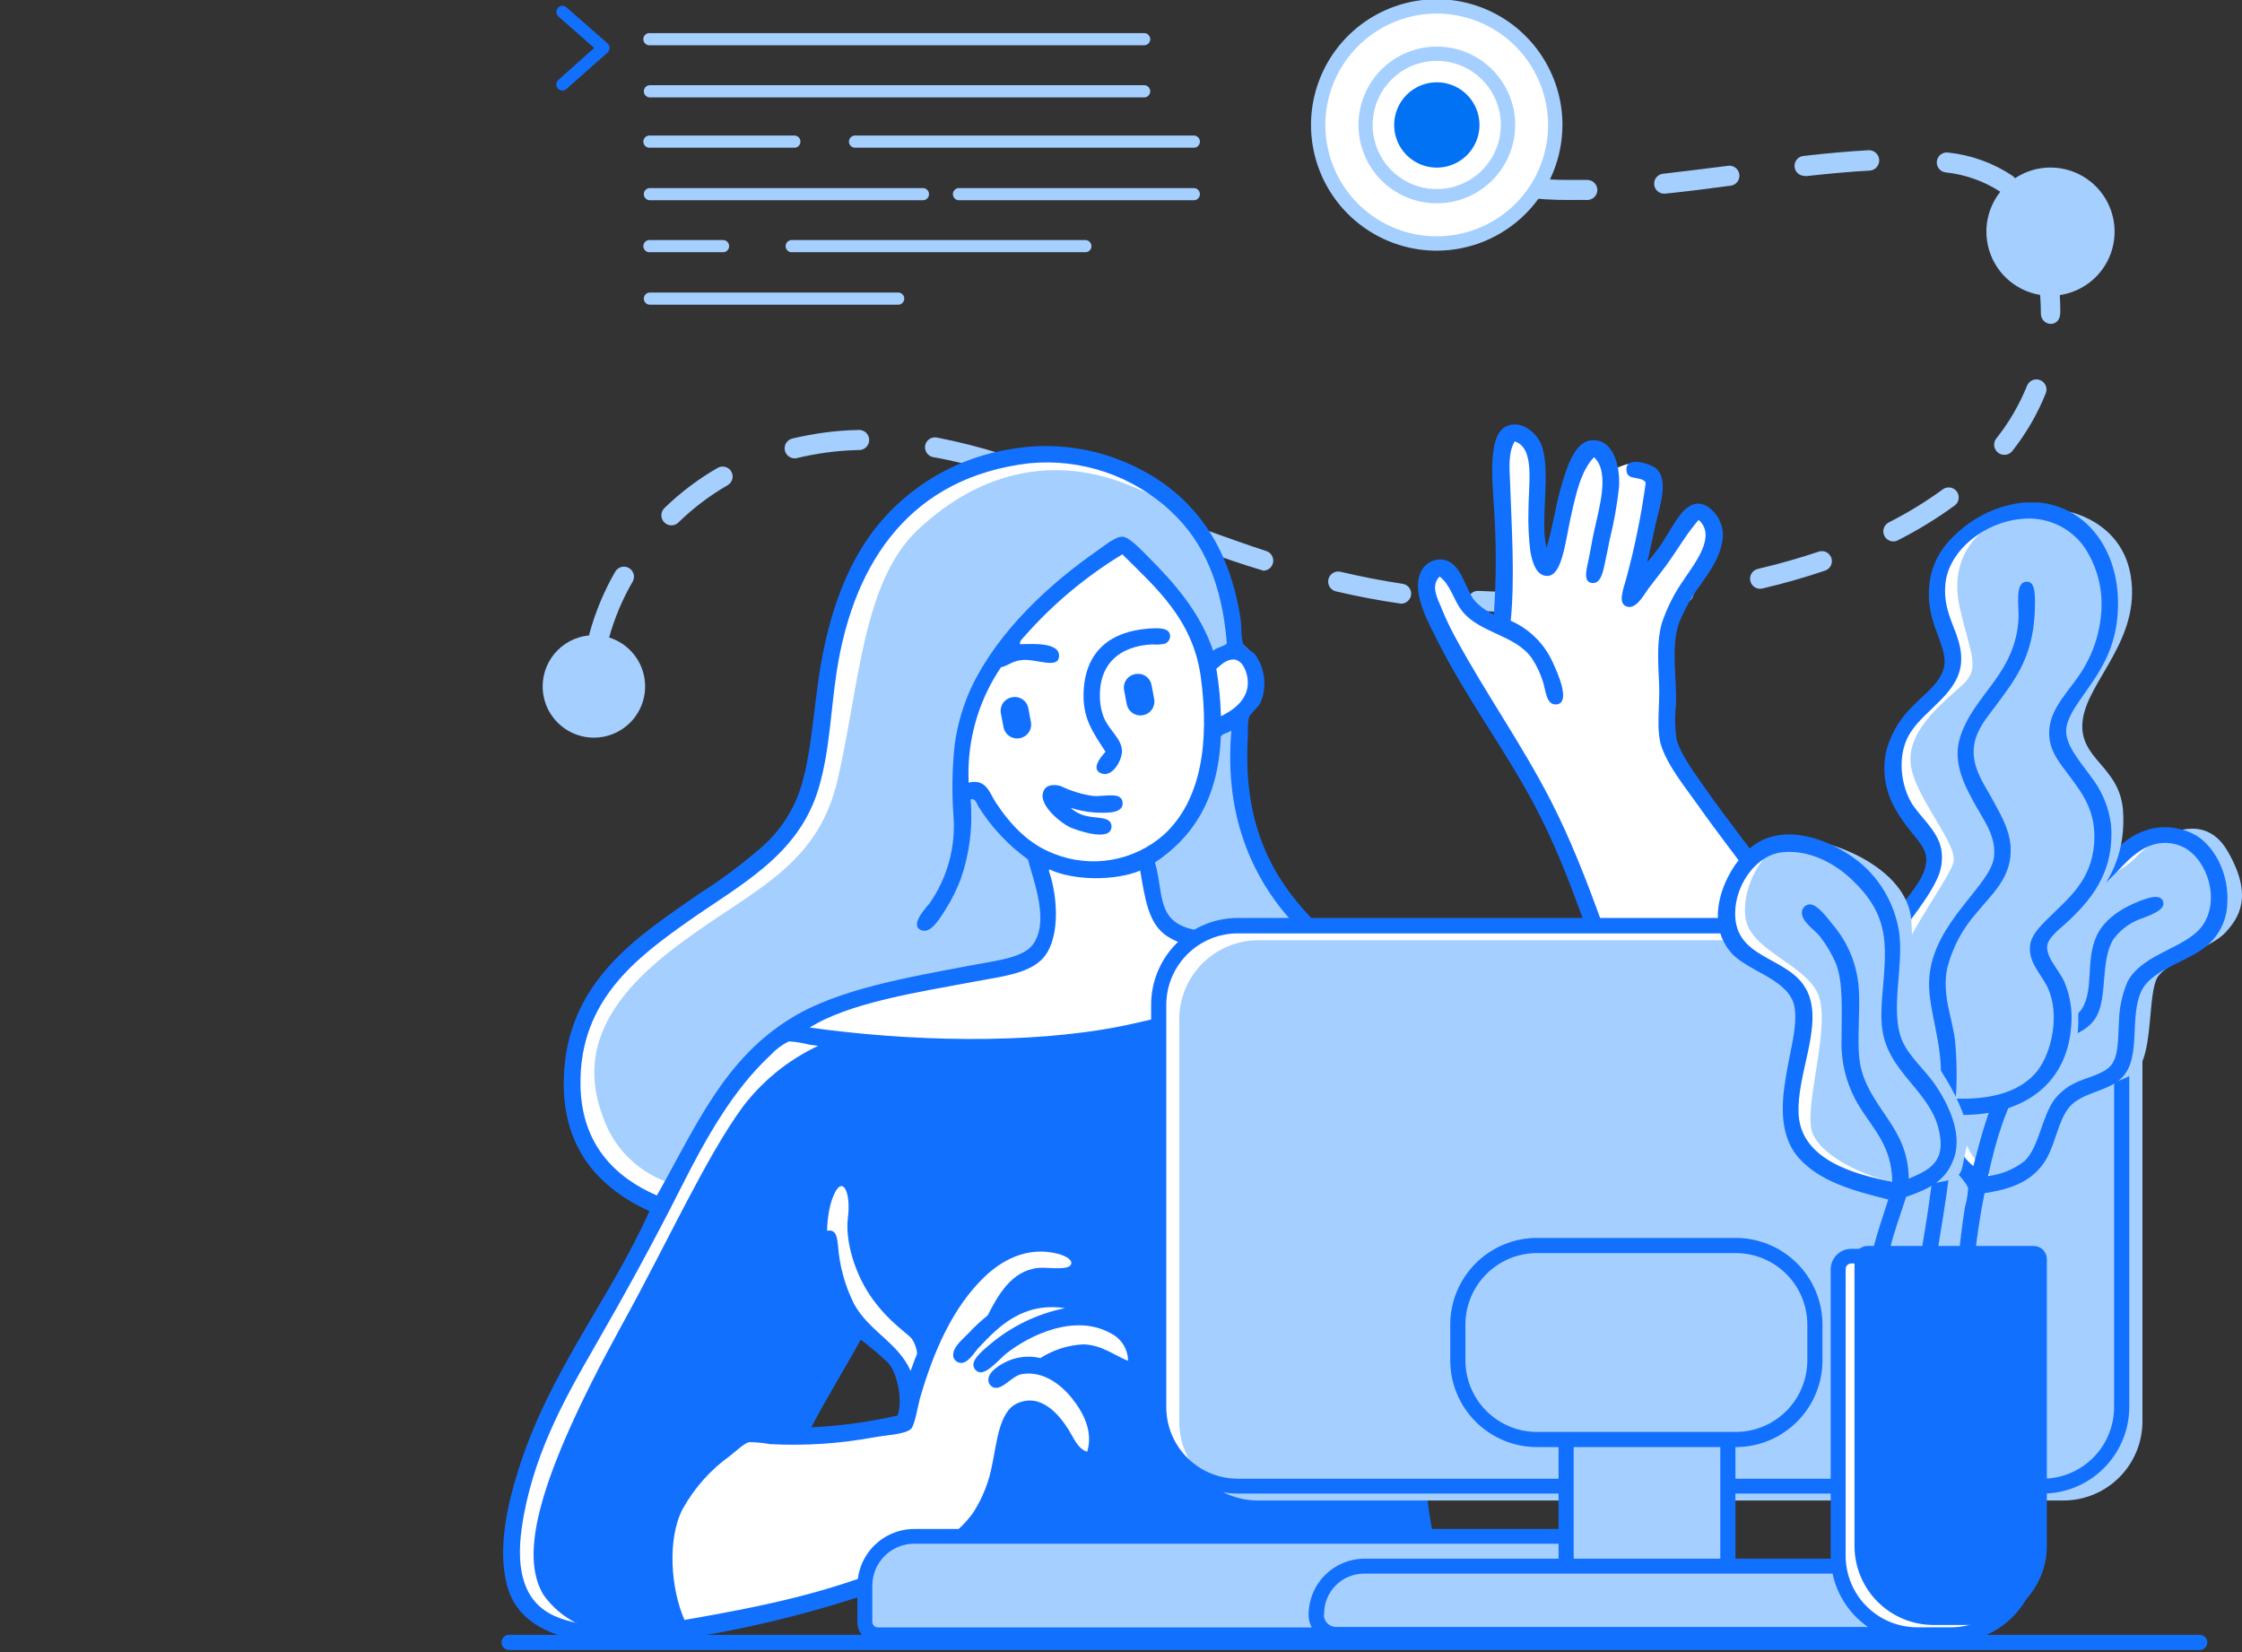 <?xml version="1.0" encoding="UTF-8"?> <svg xmlns="http://www.w3.org/2000/svg" width="304" height="224" viewBox="0 0 304 224" fill="none"><rect x="0" y="0" width="304" height="224" fill="#333333" stroke="none"/><g clip-path="url(#clip0_4334_11579)"><path d="M81.256 87.581C80.199 87.369 79.754 86.639 79.924 85.91C80.731 82.949 81.919 80.106 83.456 77.45C83.645 77.159 83.939 76.952 84.276 76.87C84.613 76.788 84.969 76.838 85.271 77.009C85.573 77.18 85.798 77.46 85.901 77.791C86.004 78.123 85.977 78.481 85.825 78.793C84.413 81.208 83.322 83.795 82.578 86.491C82.515 86.797 82.35 87.071 82.109 87.269C81.869 87.468 81.568 87.577 81.256 87.581ZM208.693 83.034C205.954 83.034 203.131 82.97 200.318 82.822C200.14 82.814 199.965 82.771 199.804 82.695C199.643 82.619 199.499 82.513 199.379 82.381C199.259 82.249 199.166 82.096 199.106 81.928C199.046 81.76 199.019 81.583 199.028 81.405C199.05 81.046 199.211 80.71 199.478 80.469C199.745 80.227 200.096 80.1 200.455 80.115C203.226 80.252 205.996 80.316 208.693 80.316C209.867 80.316 210.48 80.929 210.48 81.68C210.48 82.039 210.338 82.383 210.084 82.637C209.83 82.891 209.486 83.034 209.127 83.034H208.693ZM219.596 82.653C219.253 82.637 218.929 82.493 218.688 82.249C218.447 82.006 218.307 81.68 218.295 81.338C218.283 80.995 218.4 80.661 218.624 80.401C218.847 80.141 219.16 79.975 219.5 79.935C222.43 79.724 225.317 79.417 228.108 79.036C228.285 79.012 228.464 79.023 228.636 79.068C228.809 79.113 228.97 79.191 229.112 79.299C229.254 79.406 229.373 79.541 229.463 79.694C229.553 79.848 229.612 80.018 229.637 80.194C229.661 80.371 229.65 80.55 229.605 80.722C229.56 80.894 229.481 81.056 229.374 81.198C229.266 81.34 229.132 81.459 228.978 81.549C228.825 81.639 228.655 81.698 228.478 81.722C225.634 82.124 222.684 82.431 219.701 82.653H219.596ZM189.986 81.849C186.951 81.415 184.033 80.855 181.093 80.168C180.752 80.075 180.46 79.853 180.279 79.549C180.098 79.246 180.043 78.883 180.123 78.539C180.204 78.195 180.416 77.896 180.713 77.705C181.01 77.513 181.37 77.445 181.717 77.513C184.582 78.19 187.427 78.74 190.176 79.153C190.354 79.177 190.525 79.237 190.679 79.328C190.834 79.419 190.968 79.54 191.076 79.683C191.183 79.827 191.26 79.991 191.304 80.165C191.347 80.338 191.356 80.519 191.329 80.696C191.278 81.012 191.117 81.3 190.876 81.511C190.635 81.721 190.327 81.841 190.007 81.849H189.986ZM238.63 79.829C238.3 79.822 237.984 79.696 237.74 79.474C237.496 79.251 237.341 78.948 237.304 78.62C237.267 78.292 237.349 77.962 237.537 77.691C237.724 77.419 238.004 77.225 238.324 77.143C241.2 76.466 243.992 75.673 246.604 74.796C246.772 74.739 246.951 74.716 247.128 74.728C247.306 74.74 247.48 74.786 247.639 74.865C247.799 74.945 247.941 75.054 248.058 75.188C248.175 75.322 248.265 75.478 248.322 75.647C248.379 75.816 248.402 75.994 248.39 76.172C248.378 76.349 248.331 76.523 248.252 76.683C248.173 76.842 248.063 76.984 247.929 77.102C247.795 77.219 247.64 77.308 247.471 77.365C244.774 78.285 241.908 79.1 238.948 79.798L238.63 79.829ZM171.311 77.376C168.308 76.477 165.59 75.536 162.587 74.426C162.259 74.292 161.997 74.037 161.854 73.713C161.711 73.39 161.699 73.023 161.821 72.691C161.943 72.359 162.19 72.088 162.508 71.934C162.826 71.78 163.192 71.756 163.528 71.867C166.489 72.924 169.175 73.897 171.724 74.722C172.027 74.826 172.283 75.033 172.449 75.307C172.615 75.581 172.678 75.905 172.629 76.222C172.58 76.538 172.421 76.827 172.18 77.038C171.939 77.249 171.631 77.369 171.311 77.376ZM256.713 73.41C256.41 73.407 256.116 73.303 255.879 73.114C255.641 72.925 255.474 72.663 255.402 72.368C255.33 72.073 255.359 71.763 255.484 71.487C255.608 71.21 255.821 70.983 256.089 70.841C258.622 69.561 261.048 68.079 263.344 66.41C263.486 66.289 263.652 66.198 263.831 66.144C264.009 66.09 264.198 66.073 264.383 66.094C264.569 66.116 264.748 66.175 264.91 66.269C265.072 66.362 265.213 66.488 265.324 66.638C265.435 66.789 265.514 66.96 265.556 67.143C265.598 67.325 265.602 67.514 265.568 67.697C265.534 67.881 265.463 68.056 265.358 68.211C265.254 68.366 265.119 68.498 264.961 68.599C262.544 70.353 259.991 71.913 257.326 73.262C257.128 73.366 256.906 73.417 256.681 73.41H256.713ZM91.038 71.232C90.767 71.231 90.503 71.15 90.279 70.999C90.055 70.847 89.881 70.633 89.779 70.382C89.677 70.132 89.652 69.857 89.706 69.592C89.761 69.327 89.893 69.085 90.086 68.895C92.255 66.781 94.682 64.947 97.309 63.438C97.463 63.349 97.633 63.292 97.809 63.269C97.986 63.246 98.165 63.257 98.337 63.304C98.509 63.35 98.67 63.429 98.811 63.538C98.952 63.646 99.07 63.781 99.159 63.935C99.248 64.09 99.306 64.26 99.329 64.436C99.352 64.612 99.34 64.792 99.294 64.964C99.248 65.135 99.168 65.296 99.06 65.438C98.952 65.579 98.817 65.697 98.662 65.786C96.237 67.187 93.995 68.885 91.99 70.841C91.861 70.969 91.707 71.07 91.538 71.137C91.369 71.205 91.188 71.237 91.006 71.232H91.038ZM153.271 70.724C153.1 70.724 152.932 70.691 152.774 70.629L152.181 70.397C149.58 69.339 147.116 68.398 144.652 67.457C144.486 67.394 144.333 67.298 144.203 67.176C144.073 67.054 143.969 66.907 143.896 66.745C143.823 66.582 143.782 66.407 143.777 66.229C143.771 66.051 143.801 65.873 143.864 65.707C143.927 65.54 144.023 65.388 144.145 65.258C144.267 65.128 144.414 65.023 144.576 64.95C144.739 64.877 144.914 64.837 145.092 64.831C145.27 64.826 145.448 64.856 145.614 64.919C148.099 65.86 150.563 66.833 153.175 67.869L153.768 68.102C154.067 68.213 154.318 68.427 154.476 68.705C154.633 68.984 154.687 69.309 154.627 69.623C154.568 69.937 154.399 70.22 154.15 70.422C153.902 70.624 153.59 70.731 153.271 70.724ZM135.23 64.094C131.825 63.111 129.097 62.423 126.506 61.979C126.156 61.903 125.851 61.693 125.653 61.395C125.456 61.097 125.382 60.734 125.448 60.382C125.52 60.032 125.727 59.725 126.024 59.527C126.321 59.329 126.684 59.256 127.034 59.325C129.945 59.89 132.823 60.618 135.653 61.503C135.969 61.594 136.241 61.797 136.419 62.073C136.596 62.35 136.667 62.682 136.618 63.007C136.568 63.332 136.403 63.628 136.151 63.84C135.9 64.051 135.58 64.164 135.251 64.157L135.23 64.094ZM107.735 62.148C107.405 62.144 107.087 62.019 106.841 61.797C106.596 61.576 106.439 61.273 106.4 60.944C106.361 60.616 106.443 60.284 106.63 60.012C106.818 59.739 107.098 59.544 107.418 59.462C108.803 59.134 110.252 58.859 111.712 58.659C113.247 58.448 114.794 58.328 116.343 58.299C116.531 58.279 116.721 58.297 116.901 58.354C117.082 58.411 117.248 58.505 117.39 58.629C117.532 58.754 117.647 58.906 117.726 59.078C117.806 59.249 117.85 59.434 117.855 59.623C117.859 59.812 117.824 60 117.752 60.175C117.68 60.349 117.573 60.507 117.437 60.638C117.301 60.769 117.139 60.87 116.962 60.936C116.784 61.001 116.595 61.028 116.407 61.017C114.96 61.049 113.516 61.162 112.082 61.355C110.707 61.545 109.353 61.799 108.053 62.106C107.929 62.143 107.8 62.157 107.672 62.148H107.735ZM271.751 61.662C271.446 61.664 271.15 61.559 270.915 61.366C270.631 61.143 270.446 60.816 270.403 60.457C270.359 60.098 270.46 59.736 270.682 59.452C272.417 57.278 273.824 54.862 274.859 52.282C275 51.947 275.267 51.681 275.604 51.543C275.94 51.405 276.317 51.407 276.652 51.547C276.987 51.687 277.253 51.955 277.391 52.291C277.528 52.627 277.527 53.004 277.387 53.339C276.25 56.165 274.712 58.811 272.819 61.197C272.68 61.357 272.505 61.483 272.308 61.564C272.112 61.645 271.899 61.678 271.687 61.662H271.751ZM278.095 43.917C277.915 43.917 277.737 43.882 277.571 43.812C277.405 43.743 277.254 43.642 277.127 43.514C277 43.386 276.9 43.235 276.832 43.068C276.764 42.901 276.73 42.723 276.731 42.542C276.722 39.739 276.367 36.947 275.674 34.231C275.588 33.882 275.645 33.513 275.831 33.205C276.018 32.898 276.319 32.677 276.668 32.592C277.017 32.506 277.386 32.563 277.693 32.749C278.001 32.936 278.221 33.237 278.307 33.586C279.008 36.419 279.363 39.328 279.364 42.246C279.386 43.325 278.836 43.917 278.043 43.917H278.095ZM212.902 27.114C210.706 27.13 208.513 26.999 206.335 26.723C206.146 26.714 205.962 26.666 205.793 26.583C205.624 26.499 205.474 26.381 205.353 26.237C205.232 26.092 205.142 25.924 205.089 25.743C205.036 25.562 205.021 25.372 205.045 25.185C205.069 24.998 205.132 24.818 205.23 24.656C205.327 24.495 205.456 24.355 205.61 24.246C205.764 24.137 205.939 24.062 206.124 24.024C206.309 23.986 206.499 23.987 206.684 24.026C208.746 24.285 210.823 24.408 212.902 24.396H215.186C215.547 24.388 215.897 24.521 216.16 24.769C216.423 25.016 216.578 25.357 216.592 25.718C216.601 26.078 216.467 26.427 216.219 26.688C215.972 26.95 215.63 27.103 215.27 27.114C214.414 27.093 213.621 27.114 212.849 27.114H212.902ZM272.121 26.321C271.831 26.321 271.55 26.228 271.317 26.056C269.056 24.568 266.47 23.647 263.777 23.37C263.421 23.319 263.1 23.127 262.885 22.839C262.67 22.55 262.578 22.188 262.63 21.832C262.682 21.476 262.873 21.155 263.161 20.939C263.45 20.724 263.812 20.633 264.168 20.684C267.298 21.017 270.299 22.106 272.914 23.857C273.059 23.96 273.183 24.091 273.278 24.242C273.372 24.394 273.436 24.563 273.465 24.739C273.493 24.915 273.486 25.095 273.444 25.269C273.402 25.442 273.326 25.606 273.22 25.75C273.086 25.935 272.907 26.084 272.7 26.182C272.493 26.279 272.265 26.324 272.036 26.31L272.121 26.321ZM225.718 26.257C225.359 26.277 225.007 26.153 224.74 25.913C224.472 25.673 224.31 25.337 224.291 24.978C224.271 24.619 224.395 24.267 224.635 23.999C224.875 23.731 225.211 23.57 225.57 23.55C228.468 23.222 231.429 22.842 234.21 22.493C234.394 22.454 234.584 22.453 234.768 22.491C234.952 22.529 235.126 22.605 235.279 22.713C235.433 22.821 235.562 22.96 235.659 23.121C235.757 23.282 235.82 23.461 235.845 23.647C235.869 23.833 235.856 24.023 235.804 24.203C235.752 24.384 235.663 24.552 235.544 24.697C235.424 24.841 235.276 24.96 235.108 25.045C234.94 25.129 234.757 25.179 234.569 25.189C231.767 25.559 228.796 25.951 225.866 26.247L225.718 26.257ZM244.753 23.846C244.394 23.866 244.042 23.742 243.774 23.502C243.507 23.262 243.345 22.926 243.325 22.567C243.306 22.208 243.43 21.856 243.67 21.588C243.91 21.32 244.246 21.159 244.605 21.139C247.999 20.748 250.876 20.505 253.393 20.367C253.76 20.359 254.116 20.497 254.381 20.751C254.647 21.004 254.801 21.353 254.81 21.721C254.818 22.088 254.68 22.444 254.426 22.71C254.173 22.975 253.824 23.129 253.456 23.138C250.982 23.265 248.169 23.518 244.827 23.889L244.753 23.846ZM196.733 23.244C196.435 23.245 196.145 23.148 195.908 22.969C194.059 21.585 192.602 19.745 191.678 17.628C191.584 17.307 191.61 16.962 191.754 16.66C191.897 16.357 192.146 16.118 192.455 15.987C192.763 15.856 193.108 15.844 193.425 15.951C193.742 16.059 194.009 16.279 194.174 16.571C194.899 18.251 196.056 19.71 197.526 20.801C197.811 21.02 197.997 21.344 198.045 21.7C198.092 22.057 197.997 22.418 197.78 22.704C197.655 22.875 197.49 23.013 197.301 23.107C197.111 23.2 196.902 23.247 196.691 23.244H196.733Z" fill="#A5CFFF"></path><path fill-rule="evenodd" clip-rule="evenodd" d="M194.812 0.868C197.991 0.868 201.099 1.811 203.742 3.577C206.385 5.343 208.445 7.854 209.662 10.791C210.879 13.728 211.197 16.96 210.577 20.078C209.957 23.196 208.426 26.06 206.178 28.308C203.93 30.556 201.066 32.087 197.948 32.707C194.83 33.327 191.598 33.009 188.661 31.792C185.724 30.575 183.213 28.515 181.447 25.872C179.681 23.229 178.738 20.121 178.738 16.942C178.737 14.831 179.152 12.74 179.959 10.789C180.766 8.838 181.95 7.066 183.443 5.573C184.936 4.08 186.708 2.896 188.659 2.089C190.61 1.282 192.701 0.867 194.812 0.868Z" fill="white"></path><path d="M194.81 33.989C191.439 33.989 188.143 32.989 185.34 31.116C182.536 29.243 180.351 26.58 179.061 23.465C177.771 20.351 177.434 16.923 178.091 13.617C178.749 10.31 180.372 7.272 182.756 4.888C185.14 2.504 188.178 0.881 191.485 0.223C194.791 -0.435 198.219 -0.097 201.334 1.193C204.448 2.483 207.111 4.668 208.984 7.472C210.857 10.275 211.857 13.571 211.857 16.942C211.851 21.461 210.053 25.794 206.858 28.99C203.662 32.185 199.33 33.983 194.81 33.989ZM194.81 1.841C191.824 1.841 188.904 2.727 186.421 4.386C183.937 6.046 182.002 8.404 180.859 11.163C179.716 13.923 179.417 16.959 180 19.888C180.582 22.817 182.021 25.508 184.133 27.62C186.244 29.732 188.935 31.17 191.864 31.753C194.794 32.335 197.83 32.036 200.589 30.893C203.348 29.75 205.707 27.815 207.366 25.332C209.025 22.848 209.911 19.929 209.911 16.942C209.908 12.938 208.316 9.099 205.485 6.267C202.654 3.436 198.814 1.844 194.81 1.841Z" fill="#A5CFFF"></path><path fill-rule="evenodd" clip-rule="evenodd" d="M194.813 7.276C196.725 7.274 198.595 7.839 200.186 8.9C201.777 9.961 203.017 11.47 203.75 13.236C204.483 15.002 204.676 16.945 204.305 18.821C203.933 20.697 203.013 22.42 201.662 23.772C200.311 25.125 198.588 26.047 196.713 26.421C194.838 26.794 192.894 26.604 191.127 25.872C189.361 25.141 187.851 23.902 186.788 22.313C185.726 20.723 185.158 18.854 185.158 16.942C185.158 14.38 186.175 11.923 187.985 10.111C189.796 8.299 192.252 7.279 194.813 7.276Z" fill="white"></path><path d="M194.812 27.57C192.711 27.568 190.657 26.943 188.911 25.773C187.165 24.605 185.804 22.944 185.001 21.002C184.199 19.06 183.99 16.923 184.401 14.862C184.812 12.801 185.825 10.909 187.312 9.423C188.798 7.938 190.692 6.927 192.753 6.518C194.815 6.109 196.951 6.32 198.892 7.124C200.834 7.929 202.493 9.291 203.66 11.039C204.828 12.786 205.451 14.841 205.451 16.942C205.448 19.762 204.326 22.465 202.331 24.458C200.336 26.45 197.632 27.57 194.812 27.57ZM194.812 8.25C193.093 8.25 191.413 8.759 189.983 9.715C188.554 10.67 187.44 12.027 186.782 13.616C186.124 15.204 185.952 16.952 186.287 18.638C186.622 20.324 187.45 21.873 188.666 23.089C189.881 24.304 191.43 25.132 193.116 25.468C194.803 25.803 196.55 25.631 198.139 24.973C199.727 24.315 201.085 23.201 202.04 21.771C202.995 20.342 203.505 18.661 203.505 16.942C203.502 14.638 202.585 12.428 200.956 10.799C199.326 9.169 197.117 8.252 194.812 8.25Z" fill="#A5CFFF"></path><path fill-rule="evenodd" clip-rule="evenodd" d="M194.813 11.157C195.957 11.155 197.077 11.493 198.029 12.127C198.982 12.761 199.725 13.664 200.165 14.721C200.604 15.777 200.72 16.941 200.498 18.064C200.276 19.186 199.726 20.218 198.917 21.028C198.109 21.838 197.078 22.39 195.956 22.614C194.833 22.838 193.67 22.724 192.612 22.287C191.555 21.849 190.651 21.108 190.014 20.156C189.378 19.205 189.039 18.086 189.039 16.942C189.039 15.409 189.647 13.94 190.729 12.855C191.812 11.771 193.281 11.16 194.813 11.157Z" fill="#0172F3"></path><path fill-rule="evenodd" clip-rule="evenodd" d="M278.024 22.716C279.743 22.714 281.425 23.222 282.856 24.176C284.287 25.13 285.402 26.486 286.062 28.075C286.721 29.663 286.895 31.411 286.561 33.098C286.227 34.785 285.4 36.334 284.184 37.551C282.969 38.768 281.421 39.597 279.734 39.933C278.048 40.269 276.299 40.098 274.71 39.44C273.121 38.782 271.763 37.668 270.807 36.239C269.852 34.809 269.342 33.128 269.342 31.408C269.342 29.105 270.256 26.895 271.884 25.265C273.512 23.636 275.72 22.719 278.024 22.716Z" fill="#A5CFFF"></path><path fill-rule="evenodd" clip-rule="evenodd" d="M80.517 86.121C81.892 86.119 83.236 86.525 84.38 87.287C85.524 88.049 86.416 89.133 86.944 90.403C87.471 91.672 87.61 93.069 87.343 94.418C87.076 95.766 86.415 97.005 85.444 97.978C84.473 98.95 83.235 99.613 81.887 99.882C80.539 100.151 79.142 100.014 77.871 99.489C76.601 98.963 75.516 98.073 74.752 96.93C73.988 95.787 73.58 94.443 73.58 93.069C73.58 91.228 74.311 89.462 75.611 88.16C76.912 86.857 78.676 86.124 80.517 86.121Z" fill="#A5CFFF"></path><path fill-rule="evenodd" clip-rule="evenodd" d="M246.259 129.071C240.746 122.637 225.887 100.247 225.887 100.247C225.887 100.247 225.822 89.889 226.334 86.57C226.845 83.25 230.853 76.528 232.229 74.594C233.605 72.66 231.978 69.136 230.444 68.699C228.909 68.262 221.592 79.959 221.592 79.959C221.592 79.959 222.856 73.748 223.647 70.391C224.437 67.034 224.576 64.97 223.117 63.427C221.657 61.883 218.644 63.78 218.644 63.78C218.644 63.78 217.817 60.991 215.79 60.74C213.763 60.489 211.206 73.757 210.871 75.217C210.536 76.677 209.169 75.403 209.169 75.403C209.169 75.403 208.435 61.084 207.31 59.494C206.185 57.904 204.009 58.713 203.832 61.995C203.656 65.277 203.916 84.692 203.916 84.692C203.916 84.692 200.857 83.157 199.453 82.367C198.049 81.577 197.547 77.504 195.52 76.918C193.493 76.333 192.944 79.764 194.264 83.529C195.585 87.295 206.417 103.232 211.689 114.101C216.961 124.971 222.401 146.078 222.401 146.078L208.816 152.149C208.816 152.149 177.054 132.354 170.387 115.152C167.765 108.365 168.267 96.798 168.267 96.798C169.577 95.318 170.418 93.484 170.685 91.526C170.871 88.68 167.728 86.793 167.728 86.793C167.728 86.793 168.137 83.074 162.642 71.776C159.257 64.822 149.289 60.879 140.326 61.325C134.664 61.595 130.424 64.115 125.217 67.127C111.744 74.966 111.902 95.738 110.386 104.58C108.871 113.423 104.138 117.077 94.031 122.898C83.924 128.718 78.224 136.584 77.582 147.296C76.941 158.007 89.233 164.376 89.233 164.376C89.233 164.376 75.174 186.645 70.023 201.569C64.872 216.492 73.742 220.816 79.944 221.588C86.146 222.359 100.121 219.858 110.33 217.208C120.54 214.558 132.311 206.748 132.311 206.748L129.271 222.034H195.501C195.501 222.034 192.256 200.76 192.191 200.407C192.126 200.053 193.623 191.462 193.623 191.462L244.567 169.574C244.921 169.388 257.696 149.909 257.696 149.909C257.696 149.909 251.773 135.506 246.259 129.071ZM122.595 193.6L108.303 194.53L115.984 180.146L121.256 184.702L122.781 189.435L122.595 193.6Z" fill="white"></path><path fill-rule="evenodd" clip-rule="evenodd" d="M108.276 194.224C108.276 194.224 113.762 187.297 115.417 180.016C115.575 179.328 113.557 177.115 113.362 176.446C111.642 169.696 111.977 165 112.832 162.592C114.124 158.938 115.436 161.504 114.971 165.093C114.571 168.226 115.9 172.801 118.309 176.121C120.717 179.44 123.134 180.816 123.646 181.541C124.975 183.401 124.269 186.897 124.269 186.897C124.269 186.897 128.741 175.274 133.297 171.62C137.853 167.966 141.368 167.975 143.841 169.026C146.315 170.077 147.142 170.151 146.631 171.351C146.119 172.55 141.349 171.964 139.48 173.489C138.054 174.748 136.739 176.126 135.547 177.608C135.547 177.608 139.564 174.373 144.306 176C146.702 176.766 149.034 177.72 151.28 178.854C151.99 179.46 152.558 180.215 152.944 181.065C153.329 181.915 153.523 182.84 153.511 183.773C153.511 187.046 152.795 186.302 150.917 185.205C149.039 184.108 146.417 183.085 145.022 183.773C144.111 184.23 143.242 184.768 142.428 185.381C143.538 185.763 144.544 186.398 145.367 187.236C146.19 188.073 146.808 189.09 147.17 190.207C148.695 194.243 148.881 198.789 147.254 198.52C145.626 198.25 142.326 190.031 139.127 191.193C136.514 192.123 135.863 198.687 135.194 201.421C134.525 204.154 131.531 207.148 131.531 207.148L132.126 207.827L193.01 208.041L192.033 201.532C192.033 201.532 189.765 156.901 189.802 156.399C189.839 155.897 187.384 134.595 187.384 134.595L180.327 130.876C180.327 130.876 160.178 139.244 144.064 141.104C133.371 142.165 122.603 142.256 111.893 141.374C107.484 143.243 103.638 146.23 100.735 150.039C95.714 156.883 90.507 168.459 84.287 179.71C72.553 201.095 70.563 210.886 73.65 216.177C75.413 218.701 78.074 220.457 81.088 221.086C84.749 222.006 88.597 221.851 92.172 220.64C92.172 220.64 88.546 214.922 90.47 206.432C92.33 198.064 101.014 195.079 101.014 195.079L108.276 194.224Z" fill="#1270FF"></path><path fill-rule="evenodd" clip-rule="evenodd" d="M162.52 126.84C162.52 126.84 159.377 126.84 158.048 124.692C156.718 122.544 155.816 116.566 155.816 116.566C155.816 116.566 162.167 112.251 163.413 106.821C164.659 101.391 165.198 98.778 165.198 98.778L167.885 97.709C167.885 97.709 167.681 109.127 170.47 115.673C173.771 123.4 182.269 129.071 182.269 129.071L162.874 126.663L162.52 126.84Z" fill="#A5CFFF"></path><path fill-rule="evenodd" clip-rule="evenodd" d="M167.616 87.788C166.303 88.177 165.017 88.652 163.766 89.211C163.766 89.211 162.149 83.818 159.034 80.368C156.96 78.117 154.719 76.025 152.33 74.111C152.33 74.111 134.18 84.553 132.134 94.669C130.089 104.785 130.619 107.445 130.619 107.445L132.581 107.175C133.362 108.783 134.388 110.26 135.621 111.554C137.369 113.237 140.177 116.12 140.177 116.12C140.177 116.12 144.278 126.524 140.8 128.812C137.323 131.099 121.376 134.056 115.509 135.776C109.642 137.496 104.426 140.332 100.223 146.143C96.02 151.955 91.288 160.537 91.288 160.537C89.114 159.902 87.123 158.762 85.476 157.209C83.829 155.655 82.573 153.734 81.813 151.601C79.516 145.576 79.479 138.138 90.181 129.518C100.883 120.899 110.637 118.453 113.594 105.659C116.551 92.865 116.932 78.881 124.5 71.786C133.25 63.585 143.292 61.847 152.916 65.715C156.532 67.156 161.042 69.108 163.199 72.409C167.876 79.522 167.969 87.779 167.616 87.788Z" fill="#A5CFFF"></path><path fill-rule="evenodd" clip-rule="evenodd" d="M121.582 223.373H118.987C120.701 220.457 122.109 217.372 123.19 214.168C114.15 217.566 104.811 220.109 95.296 221.764C85.161 223.456 71.204 224.219 68.759 214.977C67.411 209.89 68.861 203.893 70.191 199.607C74.412 185.948 82.613 176.362 88.062 164.218C81.228 161.094 76.3 155.729 76.439 146.552C76.653 133.004 86.667 126.84 94.942 121.084C97.888 119.215 100.685 117.123 103.311 114.827C106.052 112.425 107.997 109.247 108.89 105.714C109.875 102.07 110.257 97.513 110.852 93.023C112.014 84.403 114.376 77.141 118.718 71.581C123.328 65.772 129.977 61.935 137.314 60.851C141.616 60.131 146.028 60.45 150.183 61.781C160.271 65.091 166.529 72.474 168.23 84.031C168.379 84.961 168.23 86.505 168.593 87.332C168.825 87.862 169.792 88.262 170.202 88.764C170.863 89.699 171.276 90.787 171.401 91.926C171.527 93.064 171.36 94.216 170.917 95.273C170.573 95.989 169.541 96.639 169.309 97.411C169.213 98.154 169.181 98.904 169.216 99.652C168.416 112.335 172.842 119.55 178.774 125.473C199.797 122.804 211.057 133.627 221.313 142.898C216.804 132.13 213.763 119.829 207.998 109.034C203.981 101.502 198.784 94.585 194.86 86.784C193.93 84.859 191.457 80.675 192.536 77.848C192.743 77.223 193.158 76.688 193.71 76.329C194.263 75.971 194.921 75.811 195.576 75.877C198.105 76.128 198.579 79.689 199.955 81.456C200.69 82.24 201.571 82.872 202.55 83.315C202.872 78.825 202.899 74.318 202.633 69.824C202.475 66.235 201.508 59.215 204.158 57.848C206.185 56.797 208.37 58.685 208.984 60.256C210.388 63.854 208.77 70.558 209.7 74.287C210.546 71.497 210.881 68.773 211.662 66.067C212.266 63.975 213.345 60.061 215.595 59.726C218.663 59.261 219.732 63.064 219.528 66.067C219.267 68.445 218.848 70.803 218.273 73.125C218.096 74.054 217.826 75.347 217.557 76.611C217.287 77.876 216.934 79.243 215.772 79.029C214.609 78.815 215.158 77.067 215.418 75.812C215.725 74.287 215.911 73.078 216.134 72.093C216.776 69.033 218.366 64.003 216.134 61.995C214.377 63.799 213.689 66.951 213.001 70.038C212.685 71.479 212.471 72.827 212.071 74.594C211.792 75.654 211.262 77.969 209.923 78.081C208.352 78.211 207.766 76.277 207.505 74.77C207.281 72.963 207.194 71.142 207.245 69.322C207.245 65.602 208.175 60.739 205.385 59.847C204.456 61.4 204.688 63.566 204.762 65.565C204.967 71.646 205.423 78.211 204.846 84.162C207.467 85.315 209.546 87.427 210.658 90.066C211.039 90.903 213.196 95.477 210.927 95.514C209.644 95.514 209.579 93.553 209.226 92.474C208.88 91.334 208.369 90.25 207.71 89.257C205.478 86.058 200.597 85.854 198.235 82.823C197.054 81.307 196.673 79.243 195.195 78.174C193.902 79.484 194.999 81.279 195.464 82.469C196.006 83.816 196.627 85.129 197.324 86.402C201.462 94.045 206.362 100.935 210.276 108.56C215.595 118.918 218.905 130.745 223.415 142.163C227.729 144.125 234.051 144.952 238.431 142.879C242.81 140.806 244.772 136.919 245.869 131.879C241.574 123.623 235.493 116.64 230.239 109.183C228.51 106.747 226.316 104.078 225.321 101.326C224.502 99.076 225.088 95.542 224.967 92.827C224.818 89.74 224.651 86.886 225.321 84.524C226.032 82.388 227.057 80.371 228.361 78.536C229.7 76.481 232.824 72.697 230.323 70.493C228.696 72.353 227.45 74.566 225.86 76.751C225.153 77.681 224.447 78.611 223.535 79.782C223.043 80.405 221.983 82.516 220.746 82.283C219.193 81.995 220.179 79.717 220.476 78.564C221.656 74.248 222.55 69.859 223.154 65.426C222.513 64.496 220.792 65.165 220.569 63.994C220.104 61.632 223.87 62.925 224.493 63.464C226.353 65.026 225.06 68.578 224.493 71.06C224.084 72.92 223.731 74.696 223.34 76.24C224.468 74.98 225.456 73.602 226.288 72.13C227.413 70.391 228.965 67.22 231.467 68.643C232.308 69.18 232.953 69.974 233.308 70.907C233.663 71.839 233.709 72.862 233.438 73.822C233.029 75.914 231.653 77.709 230.649 79.187C229.443 80.78 228.452 82.524 227.701 84.375C226.492 87.676 227.403 91.814 227.245 95.626C227.078 97.173 227.109 98.736 227.338 100.275C227.859 102.135 229.468 104.403 230.649 106.086C234.368 111.433 238.738 116.863 242.355 121.893C246.843 128.412 250.559 135.429 253.429 142.805C253.801 143.734 254.796 145.594 253.252 145.845C251.922 146.04 251.774 144.497 251.392 143.521C250.174 140.489 248.649 137.384 247.459 134.855C246.083 139.216 243.629 142.953 239.602 144.952C235.576 146.952 229.012 146.812 224.586 144.952C226.092 148.941 227.636 152.763 229.319 156.742C229.7 157.672 231.178 160.146 229.774 160.592C228.37 161.038 228.092 159.43 227.627 158.351C226.65 156.082 225.925 154.334 225.032 152.186C224.586 151.108 224.288 149.927 223.786 148.969C223.136 147.751 221.666 146.589 220.569 145.399C217.239 141.842 213.553 138.636 209.57 135.831C205.464 132.818 200.912 130.468 196.078 128.867C194.488 128.365 191.885 127.472 190.453 127.612C189.421 127.714 187.57 129.016 186.25 129.666C175.859 134.901 164.837 138.776 153.456 141.196C140.392 143.827 123.348 143.623 109.755 141.642C108.842 141.402 107.907 141.253 106.965 141.196C106.057 141.635 105.24 142.24 104.557 142.981C99.368 147.77 95.705 154.371 92.469 160.769C88.527 168.588 84.687 175.562 80.493 182.833C76.504 189.76 72.125 197.552 70.749 207.148C69.912 213.08 71.111 217.282 75.221 219.114C78.941 220.779 84.901 220.844 90.498 220.193C89.271 216.725 88.725 213.054 88.889 209.379C89.354 202.498 94.236 198.63 98.095 195.255C97.249 194.855 94.85 195.255 94.701 193.833C94.515 192.057 96.467 192.549 97.741 192.754C99.843 193.098 101.721 193.386 103.813 193.563C104.907 193.737 106.017 193.796 107.123 193.74C107.839 193.517 108.667 191.341 109.178 190.43C111.354 186.543 113.027 183.688 115.166 180.071C113.16 177.075 111.904 173.641 111.502 170.057C111.307 168.653 111.056 166.784 112.479 166.84C113.409 166.84 113.52 167.863 113.641 168.988C113.848 171.694 114.578 174.333 115.789 176.761C117.825 180.527 121.768 181.996 123.469 185.873C124.88 181.798 126.868 177.947 129.373 174.437C131.893 171.136 135.045 168.021 139.918 167.649C143.218 167.389 146.882 168.123 147.514 170.597C147.703 171.227 147.663 171.905 147.401 172.509C147.139 173.113 146.672 173.605 146.082 173.898C144.529 174.716 142.363 173.981 140.633 174.437C139.795 174.647 139.044 175.116 138.486 175.776C140.63 174.967 142.972 174.843 145.189 175.422C147.719 176.055 150.331 177.282 151.447 178.909C152.574 179.386 153.537 180.181 154.219 181.196C154.901 182.212 155.272 183.404 155.287 184.628C155.307 185.082 155.21 185.534 155.007 185.94C154.804 186.347 154.5 186.695 154.125 186.952C151.959 187.956 149.523 184.906 146.975 184.804C145.962 184.825 144.962 185.036 144.027 185.427C146.435 187.519 150.155 190.848 150.099 195.702C150.14 196.277 150.058 196.854 149.857 197.394C149.657 197.935 149.343 198.426 148.937 198.835C146.259 201.039 144.288 197.357 143.311 195.702C142.502 194.353 141.089 192.233 139.295 192.484C137.667 192.726 137.268 196.678 136.877 198.472C136.488 200.701 135.797 202.866 134.822 204.907C132.767 208.877 129.652 210.876 125.887 212.95C124.854 216.577 123.41 220.074 121.582 223.373ZM158.774 69.322C156.214 66.938 153.177 65.125 149.863 64.003C146.55 62.881 143.037 62.475 139.555 62.813C123.748 64.673 115.826 75.83 113.464 90.958C112.656 96.156 112.535 101.595 111.056 106.691C108.397 115.989 100.354 119.922 93.176 125.008C86.37 129.834 78.671 135.58 78.708 146.812C78.708 155.18 83.478 159.662 89.066 162.089C94.347 152.791 98.132 143.586 107.393 137.97C113.836 134.055 123.2 132.502 132.051 130.819C134.897 130.271 138.644 129.89 140.001 128.132C142.363 125.027 140.178 119.578 139.378 116.519C136.703 114.59 134.427 112.162 132.674 109.369C132.451 109.006 132.293 108.206 131.605 108.383C131.926 112.042 131.47 115.727 130.266 119.197C129.721 120.632 129.032 122.009 128.211 123.307C127.663 124.153 126.352 126.524 125.078 126.17C123.051 125.612 125.757 122.879 126.063 122.451C128.477 118.981 129.614 114.782 129.281 110.568C129.048 107.352 129.108 104.122 129.457 100.917C129.828 98.192 130.612 95.539 131.782 93.05C135.38 85.612 142.14 79.271 148.937 74.556C149.866 73.896 151.345 72.697 152.247 72.771C153.149 72.846 154.748 74.556 155.641 75.449C159.36 79.168 162.744 83.074 164.492 88.234C164.976 87.769 165.868 87.704 166.352 87.248C165.72 79.354 163.293 73.496 158.755 69.322H158.774ZM135.073 108.885C137.063 111.87 139.49 114.464 142.939 115.766C145.417 116.75 148.118 117.028 150.744 116.57C153.37 116.112 155.818 114.936 157.816 113.172C162.893 108.522 164.018 100.601 162.819 91.786C161.74 83.938 156.682 79.643 152.182 75.161C147.165 78.206 142.647 82.004 138.783 86.421C138.616 86.616 138.179 86.979 138.328 87.351C140.187 87.286 143.683 87.109 143.6 88.959C143.516 90.81 140.531 89.266 138.513 89.499C137.175 89.647 136.719 90.261 135.724 90.475C132.61 95.077 131.074 100.565 131.345 106.114C133.762 105.519 134.171 107.556 135.073 108.885ZM169.197 92.548C169.197 91.172 168.491 89.508 167.338 89.424C166.333 89.35 165.562 90.149 164.929 90.679C165.284 92.807 165.493 94.957 165.552 97.114C167.049 96.37 169.197 95.012 169.197 92.548ZM165.534 99.875C165.208 108.244 161.814 113.478 156.598 116.947C157.454 119.652 157.147 122.786 158.83 124.543C160.513 126.3 163.786 126.403 166.789 126.403C169.997 126.403 173.149 125.975 175.994 125.78C170.322 119.978 165.897 111.293 166.966 99.057C166.454 99.42 165.785 99.429 165.543 99.875H165.534ZM142.233 118.109C143.581 122.061 143.702 127.835 141.154 130.196C139.146 132.056 135.733 132.419 132.312 133.06C124.362 134.548 115.231 135.933 109.792 139.318C123.088 141.177 139.322 141.661 152.061 139.132C163.799 136.691 175.159 132.695 185.841 127.249C177.472 126.923 164.79 131.08 158.319 126.979C155.659 125.296 155.259 121.744 154.599 118.044C151.205 119.466 145.487 119.411 142.27 117.867L142.233 118.109ZM140.801 171.908C142.047 171.778 145.171 172.373 145.264 171.275C145.32 170.68 144.195 170.197 143.572 170.029C139.174 168.839 135.668 171.062 133.558 173.061C129.253 177.152 126.603 183.121 124.715 189.686C124.492 190.476 124.046 193.21 123.553 193.712C122.781 194.493 120.131 194.576 118.55 194.874C113.896 195.739 109.155 196.051 104.427 195.804C103.485 195.63 102.53 195.54 101.572 195.534C100.875 195.692 99.713 196.836 98.978 197.394C96.321 199.3 94.123 201.774 92.544 204.637C90.461 208.672 90.945 215.404 92.813 219.644C104.027 217.692 111.986 215.981 121.321 212.206C125.645 210.467 129.643 208.486 132.042 204.962C133.28 202.998 134.129 200.813 134.543 198.528C135.157 195.627 135.473 191.443 137.853 190.309C141.229 188.709 143.776 192.057 144.91 193.879C145.608 195.004 146.157 196.445 147.412 196.836C148.267 194.093 146.863 191.471 145.357 189.593C143.851 187.714 141.47 185.873 138.653 186.292C137.184 186.515 136.031 188.421 134.813 188.151C134.581 188.086 134.376 187.946 134.232 187.753C134.087 187.559 134.01 187.324 134.013 187.082C134.013 185.939 135.678 184.925 136.961 184.404C138.273 183.906 139.704 183.812 141.07 184.135C142.81 183.022 144.81 182.381 146.872 182.275C149.346 182.322 151.178 183.809 152.953 184.507C152.947 183.733 152.727 182.975 152.316 182.319C151.906 181.662 151.322 181.132 150.629 180.787C145.747 178.054 139.676 181.011 136.514 183.465C135.529 184.228 133.93 186.255 132.795 186.059C132.574 186.001 132.376 185.874 132.231 185.698C132.086 185.521 132 185.302 131.986 185.074C131.93 184.144 133.474 182.935 134.227 182.284C137.153 179.814 140.655 178.122 144.409 177.366C138.69 176.529 135.445 179.811 132.702 182.731C132.126 183.344 131.242 184.916 130.201 184.786C129.985 184.758 129.782 184.667 129.616 184.525C129.451 184.383 129.331 184.195 129.271 183.986C129.02 182.721 130.591 181.559 131.242 180.852C132.07 179.952 132.965 179.116 133.92 178.351C135.287 175.701 137.109 172.28 140.791 171.908H140.801ZM120.429 184.776C119.245 183.667 118.003 182.621 116.709 181.643C114.515 185.641 112.126 189.444 110.006 193.526C113.948 193.339 117.865 192.801 121.712 191.917C122.465 189.779 121.619 186.059 120.419 184.776H120.429Z" fill="#1270FF"></path><path fill-rule="evenodd" clip-rule="evenodd" d="M149.904 101.931C148.146 99.206 146.659 97.282 146.956 93.358C147.347 88.17 150.675 85.594 155.799 85.222C157.212 85.12 158.588 85.12 158.662 86.208C158.667 86.438 158.6 86.664 158.472 86.855C158.344 87.046 158.161 87.193 157.946 87.277C157.388 87.399 156.813 87.43 156.245 87.37C151.707 87.593 148.704 90.159 149.188 95.32C149.257 95.956 149.407 96.581 149.634 97.179C150.294 98.946 152.116 100.136 152.135 101.828C152.135 103.102 150.852 105.418 149.346 104.869C147.839 104.32 149.281 102.6 149.904 101.931Z" fill="#1270FF"></path><path fill-rule="evenodd" clip-rule="evenodd" d="M145.169 109.527C145.84 110.142 146.678 110.546 147.577 110.689C148.73 110.968 150.683 110.689 150.711 112.028C150.757 114.287 145.838 112.53 144.992 112.121C143.904 111.6 140.278 108.848 141.682 106.942C142.128 106.337 143.123 106.375 143.83 106.579C145.211 107.25 146.689 107.701 148.209 107.918C149.818 108.048 152.18 107.249 152.226 108.904C152.273 110.345 149.902 110.243 148.386 110.159C147.292 110.078 146.212 109.866 145.169 109.527Z" fill="#1270FF"></path><path fill-rule="evenodd" clip-rule="evenodd" d="M200.122 223.373H197.621C194.754 217.901 192.735 212.026 191.633 205.948C190.842 201.113 190.889 195.032 190.926 189.332C190.827 187.45 190.914 185.563 191.186 183.698C191.437 182.628 192.47 181.438 192.972 180.573C195.013 177.286 196.438 173.652 197.174 169.853C198.011 165.427 197.035 160.61 195.835 156.984C195.482 155.924 194.422 153.767 195.928 153.497C197.202 153.265 197.714 155.357 198.067 156.445C198.506 157.793 198.866 159.165 199.145 160.555C200.903 168.923 198.216 175.859 195.296 181.113C194.878 181.866 193.511 183.577 193.334 184.321C193.224 185.246 193.193 186.179 193.241 187.11C193.046 193.693 193.037 200.685 193.957 206.143C195.119 213.024 197.723 218.519 200.122 223.373Z" fill="#1270FF"></path><path d="M298.365 223.717H69.13C68.987 223.73 68.842 223.714 68.706 223.669C68.57 223.623 68.444 223.55 68.338 223.453C68.231 223.356 68.146 223.238 68.088 223.107C68.03 222.975 68 222.833 68 222.689C68 222.546 68.03 222.403 68.088 222.272C68.146 222.14 68.231 222.022 68.338 221.926C68.444 221.829 68.57 221.756 68.706 221.71C68.842 221.665 68.987 221.648 69.13 221.662H298.365C298.621 221.686 298.858 221.805 299.031 221.995C299.204 222.185 299.3 222.433 299.3 222.689C299.3 222.946 299.204 223.194 299.031 223.384C298.858 223.574 298.621 223.692 298.365 223.717Z" fill="#1270FF"></path><path fill-rule="evenodd" clip-rule="evenodd" d="M153.948 91.395C154.191 91.347 154.441 91.347 154.683 91.397C154.926 91.446 155.156 91.543 155.36 91.683C155.564 91.822 155.739 92.001 155.873 92.209C156.008 92.416 156.099 92.649 156.143 92.892L156.496 94.752C156.543 94.996 156.542 95.247 156.491 95.491C156.441 95.734 156.344 95.966 156.204 96.172C156.065 96.378 155.886 96.554 155.679 96.691C155.471 96.828 155.239 96.922 154.994 96.969C154.75 97.016 154.499 97.015 154.255 96.965C154.012 96.915 153.78 96.817 153.574 96.678C153.369 96.538 153.192 96.36 153.055 96.152C152.918 95.945 152.824 95.712 152.777 95.468L152.423 93.608C152.372 93.362 152.372 93.109 152.422 92.862C152.472 92.616 152.57 92.383 152.713 92.176C152.855 91.969 153.038 91.793 153.251 91.659C153.463 91.525 153.7 91.435 153.948 91.395Z" fill="#1270FF"></path><path fill-rule="evenodd" clip-rule="evenodd" d="M137.229 94.539C137.472 94.489 137.721 94.488 137.964 94.536C138.207 94.585 138.438 94.681 138.644 94.819C138.849 94.958 139.024 95.136 139.16 95.343C139.295 95.551 139.388 95.783 139.432 96.027L139.786 97.886C139.832 98.13 139.829 98.381 139.778 98.624C139.727 98.868 139.628 99.098 139.488 99.303C139.204 99.718 138.768 100.002 138.275 100.095C138.031 100.14 137.78 100.138 137.537 100.087C137.294 100.035 137.063 99.937 136.858 99.796C136.444 99.513 136.159 99.077 136.067 98.584L135.713 96.724C135.666 96.481 135.669 96.231 135.72 95.988C135.771 95.746 135.87 95.516 136.011 95.313C136.152 95.109 136.333 94.936 136.542 94.803C136.751 94.67 136.985 94.58 137.229 94.539Z" fill="#1270FF"></path><path fill-rule="evenodd" clip-rule="evenodd" d="M123.953 208.301H225.841C227.619 208.301 229.324 209.007 230.582 210.264C231.839 211.522 232.545 213.227 232.545 215.005V219.923C232.545 220.158 232.499 220.39 232.409 220.607C232.32 220.823 232.188 221.02 232.022 221.186C231.856 221.352 231.66 221.483 231.443 221.573C231.227 221.662 230.994 221.709 230.76 221.709H119.043C118.57 221.709 118.116 221.521 117.781 221.186C117.446 220.851 117.258 220.397 117.258 219.923V215.005C117.257 214.125 117.429 213.253 117.765 212.44C118.101 211.627 118.594 210.888 119.216 210.265C119.837 209.642 120.576 209.148 121.388 208.811C122.201 208.474 123.073 208.301 123.953 208.301Z" fill="#A5CFFF"></path><path d="M230.76 222.742H119.043C118.304 222.742 117.594 222.448 117.071 221.924C116.548 221.401 116.254 220.692 116.254 219.952V215.033C116.256 212.985 117.071 211.021 118.52 209.572C119.968 208.124 121.932 207.309 123.981 207.307H225.869C227.918 207.309 229.882 208.124 231.33 209.572C232.779 211.021 233.594 212.985 233.596 215.033V219.952C233.596 220.322 233.522 220.689 233.379 221.03C233.236 221.372 233.027 221.681 232.763 221.941C232.499 222.201 232.185 222.405 231.842 222.543C231.498 222.68 231.13 222.748 230.76 222.742ZM123.953 209.306C122.449 209.308 121.008 209.907 119.945 210.97C118.882 212.033 118.283 213.474 118.281 214.978V219.896C118.281 220.098 118.361 220.292 118.504 220.435C118.647 220.578 118.841 220.659 119.043 220.659H230.76C230.961 220.656 231.152 220.575 231.293 220.432C231.434 220.289 231.513 220.097 231.513 219.896V214.978C231.511 213.474 230.912 212.033 229.849 210.97C228.786 209.907 227.345 209.308 225.841 209.306H123.953Z" fill="#1270FF"></path><path fill-rule="evenodd" clip-rule="evenodd" d="M167.839 125.483H276.962C279.806 125.486 282.533 126.617 284.543 128.629C286.553 130.641 287.683 133.369 287.683 136.213V190.756C287.683 193.599 286.553 196.326 284.543 198.337C282.532 200.347 279.805 201.477 276.962 201.477H167.839C164.995 201.477 162.267 200.348 160.255 198.337C158.243 196.327 157.112 193.6 157.109 190.756V136.213C157.109 133.368 158.24 130.638 160.252 128.626C162.264 126.614 164.994 125.483 167.839 125.483Z" fill="white"></path><path fill-rule="evenodd" clip-rule="evenodd" d="M170.656 127.481H279.779C282.623 127.484 285.35 128.616 287.36 130.628C289.37 132.64 290.5 135.367 290.5 138.212V192.726C290.5 195.57 289.37 198.296 287.36 200.307C285.349 202.318 282.622 203.447 279.779 203.447H170.656C169.244 203.452 167.844 203.178 166.538 202.64C165.232 202.102 164.045 201.312 163.045 200.314C162.045 199.316 161.253 198.13 160.713 196.825C160.173 195.519 159.896 194.12 159.898 192.708V138.193C159.901 136.783 160.181 135.387 160.723 134.086C161.265 132.784 162.059 131.603 163.058 130.608C164.057 129.613 165.242 128.825 166.546 128.288C167.85 127.752 169.247 127.478 170.656 127.481Z" fill="#A5CFFF"></path><path d="M276.961 202.508H167.839C164.723 202.506 161.735 201.267 159.531 199.063C157.327 196.86 156.088 193.872 156.086 190.755V136.213C156.088 133.096 157.327 130.109 159.531 127.905C161.735 125.701 164.723 124.462 167.839 124.46H276.961C280.078 124.462 283.066 125.701 285.269 127.905C287.473 130.109 288.712 133.096 288.714 136.213V190.755C288.712 193.872 287.473 196.86 285.269 199.063C283.066 201.267 280.078 202.506 276.961 202.508ZM167.839 126.552C165.268 126.554 162.802 127.577 160.984 129.395C159.166 131.213 158.143 133.679 158.141 136.25V190.793C158.143 193.364 159.166 195.829 160.984 197.647C162.802 199.466 165.268 200.488 167.839 200.491H276.961C279.533 200.488 281.998 199.466 283.816 197.647C285.634 195.829 286.657 193.364 286.659 190.793V136.213C286.647 133.648 285.62 131.192 283.803 129.382C281.986 127.572 279.526 126.554 276.961 126.552H167.839Z" fill="#1270FF"></path><path fill-rule="evenodd" clip-rule="evenodd" d="M212.368 190.16H234.284V217.599H212.35L212.368 190.16Z" fill="#A5CFFF"></path><path d="M234.283 218.603H212.349C212.078 218.603 211.817 218.496 211.626 218.304C211.434 218.112 211.326 217.852 211.326 217.581V190.16C211.326 190.026 211.353 189.893 211.404 189.769C211.455 189.645 211.531 189.532 211.626 189.437C211.721 189.342 211.833 189.267 211.957 189.216C212.082 189.164 212.215 189.138 212.349 189.138H234.283C234.555 189.138 234.816 189.245 235.01 189.437C235.203 189.628 235.313 189.888 235.315 190.16V217.599C235.308 217.868 235.196 218.123 235.003 218.311C234.81 218.499 234.552 218.603 234.283 218.603ZM213.381 216.549H233.26V191.193H213.381V216.549Z" fill="#1270FF"></path><path fill-rule="evenodd" clip-rule="evenodd" d="M184.948 212.374H258.775C260.482 212.374 262.118 213.052 263.325 214.259C264.532 215.465 265.209 217.102 265.209 218.808C265.21 219.537 264.925 220.237 264.416 220.758C263.906 221.279 263.214 221.581 262.485 221.598H181.155C180.444 221.598 179.763 221.316 179.261 220.813C178.759 220.311 178.477 219.63 178.477 218.92C178.472 218.065 178.635 217.218 178.958 216.426C179.28 215.635 179.756 214.914 180.357 214.307C180.958 213.699 181.672 213.215 182.46 212.884C183.248 212.552 184.093 212.379 184.948 212.374Z" fill="#A5CFFF"></path><path d="M262.483 222.648H181.153C180.166 222.648 179.22 222.256 178.523 221.559C177.825 220.861 177.434 219.915 177.434 218.929C177.436 216.931 178.224 215.014 179.628 213.592C181.032 212.171 182.939 211.359 184.937 211.332H258.764C260.737 211.332 262.629 212.116 264.024 213.511C265.419 214.906 266.203 216.798 266.203 218.771C266.21 219.774 265.826 220.741 265.131 221.465C264.436 222.19 263.486 222.614 262.483 222.648ZM179.507 219.077C179.542 219.49 179.73 219.875 180.035 220.155C180.34 220.436 180.739 220.592 181.153 220.593H262.483C262.922 220.593 263.343 220.419 263.654 220.108C263.964 219.798 264.138 219.377 264.138 218.938C264.159 218.217 264.037 217.5 263.777 216.828C263.518 216.155 263.127 215.542 262.627 215.022C262.127 214.503 261.529 214.088 260.868 213.802C260.206 213.517 259.494 213.366 258.773 213.359H184.946C183.513 213.361 182.139 213.933 181.126 214.947C180.113 215.962 179.544 217.337 179.544 218.771C179.55 218.874 179.538 218.978 179.507 219.077Z" fill="#1270FF"></path><path fill-rule="evenodd" clip-rule="evenodd" d="M268.688 160.621C266.224 160.119 260.106 153.034 264.392 145.967C268.678 138.9 271.282 140.797 273.597 136.316C275.912 131.834 273.597 125.362 276.554 123.084C279.511 120.806 284.764 119.058 286.828 116.836C288.893 114.614 295.727 109.677 299.344 115.85C302.961 122.024 300.841 124.991 299.074 126.934C297.307 128.877 291.152 130.895 289.869 133.005C288.586 135.116 289.255 142.899 287.275 145.344C285.294 147.789 281.556 146.72 279.232 150.7C276.907 154.679 276.972 156.585 274.229 158.929C271.486 161.272 271.17 161.132 268.688 160.621Z" fill="white"></path><path fill-rule="evenodd" clip-rule="evenodd" d="M271.346 160.155C268.882 159.644 262.754 152.549 267.05 145.483C271.346 138.416 273.94 140.313 276.265 135.831C278.589 131.35 276.218 124.869 279.212 122.6C282.206 120.331 287.432 118.574 289.496 116.342C291.56 114.111 298.403 109.174 302.02 115.357C305.637 121.54 303.527 124.497 301.751 126.44C299.975 128.384 293.819 130.411 292.536 132.521C291.253 134.632 291.923 142.414 289.942 144.86C287.962 147.305 284.214 146.236 281.899 150.225C279.584 154.214 279.631 156.11 276.888 158.454C274.145 160.797 273.81 160.657 271.346 160.155Z" fill="#A5CFFF"></path><path fill-rule="evenodd" clip-rule="evenodd" d="M208.361 168.877H235.325C238.17 168.877 240.897 170.006 242.909 172.016C244.921 174.027 246.053 176.754 246.055 179.598V184.451C246.055 185.86 245.778 187.256 245.238 188.557C244.699 189.859 243.909 191.042 242.913 192.039C241.916 193.035 240.733 193.825 239.431 194.365C238.13 194.904 236.735 195.181 235.325 195.181H208.361C206.952 195.181 205.556 194.904 204.255 194.365C202.953 193.825 201.77 193.035 200.774 192.039C199.777 191.042 198.987 189.859 198.448 188.557C197.908 187.256 197.631 185.86 197.631 184.451V179.598C197.633 176.754 198.765 174.027 200.777 172.016C202.789 170.006 205.517 168.877 208.361 168.877Z" fill="#A5CFFF"></path><path d="M235.362 196.204H208.397C205.281 196.201 202.293 194.962 200.09 192.759C197.886 190.555 196.647 187.567 196.645 184.451V179.598C196.647 176.481 197.886 173.493 200.09 171.29C202.293 169.086 205.281 167.847 208.397 167.845H235.362C238.478 167.847 241.466 169.086 243.67 171.29C245.873 173.493 247.112 176.481 247.115 179.598V184.451C247.112 187.567 245.873 190.555 243.67 192.759C241.466 194.962 238.478 196.201 235.362 196.204ZM208.397 169.9C205.826 169.902 203.361 170.925 201.543 172.743C199.724 174.561 198.702 177.026 198.699 179.598V184.451C198.702 187.022 199.724 189.488 201.543 191.306C203.361 193.124 205.826 194.147 208.397 194.149H235.362C237.933 194.147 240.398 193.124 242.217 191.306C244.035 189.488 245.057 187.022 245.06 184.451V179.598C245.057 177.026 244.035 174.561 242.217 172.743C240.398 170.925 237.933 169.902 235.362 169.9H208.397Z" fill="#1270FF"></path><path fill-rule="evenodd" clip-rule="evenodd" d="M269.087 161.773C268.015 167.161 267.393 172.628 267.227 178.119C267.162 179.858 267.562 182.936 266.149 183.038C264.428 183.159 265.005 179.625 265.079 178.035C265.244 173.246 265.691 168.471 266.418 163.735C266.657 162.888 266.806 162.019 266.865 161.141C266.809 160.518 265.07 158.742 264.54 158.017C263.712 156.915 263.022 155.716 262.485 154.446C260.821 149.955 262.681 145.604 264.81 143C266.02 141.665 267.402 140.495 268.919 139.523C270.323 138.546 272.174 137.459 272.853 135.943C274.229 132.875 272.769 127.575 274.191 124.869C275.484 122.414 279.24 121.577 281.63 120.127C285.572 117.719 286.893 113.311 292.174 112.261C294.148 111.942 296.17 112.324 297.892 113.339C300.393 114.957 302.281 118.593 302.002 122.544C301.967 123.594 301.719 124.626 301.273 125.577C300.827 126.528 300.193 127.378 299.408 128.077C296.823 130.401 292.034 131.294 290.472 134.158C288.613 137.626 290.426 143.214 287.795 146.041C285.935 148.012 282.216 148.086 280.551 150.15C279.054 152.01 278.738 154.976 277.427 157.217C275.735 160.025 273.029 161.187 269.087 161.773ZM274.545 157.394C276.47 155.534 276.842 151.452 278.562 149.081C279.26 148.185 280.145 147.452 281.156 146.933C282.783 146.087 285.2 145.715 286.251 144.432C287.302 143.149 287.181 140.657 287.32 138.444C287.365 136.601 287.759 134.784 288.483 133.088C290.677 129.016 296.953 128.57 298.934 125.046C301.072 121.243 298.878 115.906 295.633 114.678C291.988 113.302 289.301 115.813 287.59 117.626C285.396 119.941 283.452 121.856 280.263 123.26C278.766 123.911 276.897 124.674 276.237 125.762C275.14 127.565 275.809 130.597 275.614 133.442C275.251 138.751 271.467 140.239 268.464 142.554C266.314 144.119 264.794 146.401 264.177 148.988C263.79 151.078 264.17 153.237 265.247 155.069C265.783 156.245 266.577 157.284 267.571 158.11C269.431 150.894 271.374 144.032 276.683 140.322C278.357 139.151 281.23 138.388 282.262 136.836C283.992 134.158 282.718 130.206 284.317 126.831C285.405 124.534 287.86 123.019 290.305 122.098C291.161 121.773 293.29 121.001 293.346 122.544C293.346 123.688 290.305 124.506 289.766 124.776C288.483 125.342 287.374 126.237 286.549 127.37C284.689 130.383 285.898 135.469 284.047 138.174C282.867 139.923 280.579 140.499 278.599 141.661C276.791 142.813 275.314 144.415 274.312 146.31C271.969 150.178 270.695 154.316 269.57 159.449C271.388 159.242 273.111 158.53 274.545 157.394Z" fill="#1270FF"></path><path fill-rule="evenodd" clip-rule="evenodd" d="M262.114 149.798C266.131 150.644 277.921 149.909 278.981 141.523C280.041 133.136 276.191 130.365 276.851 127.743C277.512 125.121 285.973 121.113 285.22 110.402C284.783 104.256 279.073 103.465 279.752 98.128C280.431 92.791 287.674 87.24 286.261 78.602C284.848 69.964 274.806 68.123 269.794 70.327C264.782 72.531 261.658 76.696 263.127 83.047C264.596 89.397 265.917 91.118 263.49 93.358C261.063 95.599 256.117 99.337 256.423 103.856C256.73 108.375 262.793 114.753 262.244 117.375C261.695 119.997 252.388 131.453 252.946 137.915C253.504 144.377 258.088 148.952 262.114 149.798Z" fill="white"></path><path fill-rule="evenodd" clip-rule="evenodd" d="M264.744 149.323C268.77 150.178 280.551 149.444 281.62 141.047C282.689 132.651 278.831 129.89 279.5 127.258C280.17 124.627 288.622 120.629 287.868 109.917C287.431 103.771 281.722 102.972 282.401 97.635C283.08 92.297 290.323 86.746 288.91 78.062C287.497 69.378 277.445 67.574 272.434 69.787C267.422 72 264.289 76.156 265.758 82.507C267.227 88.857 268.547 90.577 266.13 92.827C263.712 95.078 258.747 98.806 259.054 103.325C259.36 107.844 265.423 114.232 264.884 116.854C264.344 119.476 255.018 130.94 255.585 137.403C256.153 143.865 260.718 148.477 264.744 149.323Z" fill="#A5CFFF"></path><path fill-rule="evenodd" clip-rule="evenodd" d="M274.415 68.132H276.47C283.099 68.783 287.265 74.734 287.19 81.977C287.134 88.16 284.475 91.377 282.011 94.938C281.202 96.1 280.152 97.728 280.152 99.132C280.152 101.205 282.253 103.511 283.452 105.213C284.969 107.12 285.933 109.407 286.242 111.824C286.753 118.453 283.332 122.228 280.077 125.231C279.147 126.068 277.623 127.203 277.576 128.356C277.511 129.927 279.231 131.582 279.901 133.098C280.727 135.041 281.047 137.162 280.83 139.262C280.18 147.268 273.968 151.508 265.107 151.145C264.679 157.375 263.759 163.428 262.783 169.193C262.541 170.588 262.42 174.233 260.551 173.749C259.705 173.535 260.021 172.326 260.189 171.434C261.477 164.673 262.371 157.843 262.866 150.978C262.103 150.207 261.192 149.597 260.189 149.183C257.223 147.621 254.61 145.659 253.131 142.675C250.732 137.923 252.583 131.768 254.563 128.021C255.629 126.067 256.822 124.185 258.134 122.386C259.259 120.806 261.397 118.555 261.174 116.222C261.062 115.041 260.133 114.027 259.389 113.097C257.222 110.392 254.851 107.212 255.67 102.191C256.235 99.779 257.477 97.58 259.25 95.85C260.654 94.306 263.229 92.623 263.629 90.271C263.871 88.867 263.155 87.258 262.643 85.798C262.099 84.455 261.74 83.044 261.574 81.605C261.221 76.686 263.433 73.822 266.037 71.684C268.418 69.699 271.333 68.464 274.415 68.132ZM276.274 145.157C278.227 142.647 279.305 137.552 277.697 134C276.823 132.056 274.908 130.476 275.289 128.012C275.503 126.738 276.628 125.603 277.52 124.702C280.393 121.828 283.582 119.495 283.954 114.334C284.271 109.899 282.253 107.444 280.468 105.036C279.184 103.297 277.604 101.531 277.883 98.778C278.171 95.812 280.672 93.553 282.169 91.182C283.957 88.442 284.925 85.248 284.959 81.977C284.977 79.212 284.167 76.504 282.634 74.204C281.682 72.85 280.381 71.78 278.871 71.104C277.36 70.428 275.696 70.172 274.052 70.363C269.087 70.8 264.205 74.631 263.778 79.206C263.368 83.623 266.056 85.835 265.925 89.573C265.777 93.915 261.109 96.082 259.045 99.318C257.287 102.042 257.613 105.966 259.045 108.616C260.151 110.661 262.764 112.493 263.238 115.227C263.456 116.601 263.238 118.009 262.615 119.253C260.049 124.739 253.671 129.267 254.126 137.57C254.442 143.223 258.506 145.938 263.062 148.021C263.629 142.6 262.076 138.993 261.63 134.716C261.155 130.067 263.424 126.552 265.293 123.986C266.121 122.86 267.153 121.633 268.157 120.322C269.161 119.011 270.268 117.533 270.389 116.036C270.612 113.358 269.096 111.387 268.064 109.527C266.66 107.007 264.661 103.651 265.749 100.062C267.506 94.213 273.28 91.498 273.699 83.883C273.792 82.2 273.076 78.713 274.945 78.88C275.874 78.964 275.93 80.387 275.93 81.735C275.93 88.867 273.336 92.019 270.481 95.859C269.403 97.309 268.064 98.825 267.692 100.954C267.199 103.883 269.05 106.338 270.1 108.281C271.151 110.224 272.406 112.233 272.611 114.622C272.964 118.965 269.942 121.336 267.962 123.828C266.077 125.958 264.728 128.509 264.029 131.266C263.275 134.902 264.745 138.026 265.098 141.178C265.339 143.765 265.37 146.368 265.191 148.96C270.23 149.118 274.098 147.937 276.293 145.148L276.274 145.157Z" fill="#1270FF"></path><path fill-rule="evenodd" clip-rule="evenodd" d="M258.784 161.002C253.373 161.783 243.805 157.645 242.978 153.61C242.15 149.574 245.823 138.984 243.758 135.013C241.694 131.043 234.535 129.277 234.042 124.786C233.549 120.295 236.934 114.678 240.858 114.334C244.781 113.99 255.985 117.886 256.534 125.325C257.083 132.763 255.056 139.514 257.185 141.438C259.314 143.363 265.163 151.759 264.066 155.869C262.968 159.979 264.196 160.221 258.784 161.002Z" fill="white"></path><path fill-rule="evenodd" clip-rule="evenodd" d="M261.414 160.527C256.002 161.308 246.425 157.18 245.607 153.089C244.789 148.998 248.443 138.453 246.379 134.492C244.315 130.531 237.155 128.756 236.653 124.265C236.151 119.774 239.545 114.148 243.478 113.804C247.411 113.46 258.615 117.356 259.164 124.804C259.712 132.252 257.685 138.993 259.814 140.917C261.944 142.842 267.792 151.248 266.705 155.357C265.617 159.467 266.825 159.746 261.414 160.527Z" fill="#A5CFFF"></path><path fill-rule="evenodd" clip-rule="evenodd" d="M258.46 162.275C256.898 167.119 254.982 171.573 255.419 178.454C255.521 180.016 256.47 183.41 254.433 183.187C253.234 183.056 253.169 179.802 253.095 178.277C252.788 171.666 254.554 167.305 256.042 162.638C251.068 161.392 246.8 160.183 243.954 157.059C241.779 154.669 241.379 151.127 241.993 147.045C242.234 145.38 242.606 143.502 242.969 141.689C243.36 139.709 243.694 137.384 243.146 135.878C241.956 132.596 236.776 131.591 234.656 129.09C230.509 124.171 234.656 116.408 238.376 114.213C243.499 111.247 250.417 115.041 253.206 117.877C255.501 120.18 257.005 123.153 257.502 126.366C258.171 130.866 256.275 136.873 257.855 140.936C258.785 143.251 261.072 145.055 262.597 147.37C264.289 149.955 266.317 154.111 264.736 157.552C263.685 160.183 261.323 161.299 258.46 162.275ZM263.109 154.502C262.504 147.937 255.67 145.771 255.149 138.862C254.898 135.311 255.828 131.647 255.512 127.705C255.196 123.762 253.197 121.261 251.04 119.216C248.883 117.17 245.461 115.162 241.658 115.552C238.301 115.896 235.642 119.532 235.317 123.056C234.638 130.299 242.653 129.397 245.052 134.409C247.283 139.058 243.518 145.752 243.89 151.201C244.308 157.273 251.505 159.263 256.581 160.23C256.498 155.348 254.034 153.144 252.109 150.002C250.437 147.294 249.6 144.154 249.701 140.973C249.701 137.254 249.98 133.107 248.892 130.522C248.331 129.244 247.613 128.042 246.753 126.942C246.065 126.068 244.103 124.869 244.336 123.548C244.38 123.309 244.499 123.089 244.676 122.922C244.853 122.755 245.08 122.648 245.322 122.619C246.391 122.535 247.804 124.478 248.539 125.408C250.573 127.796 251.794 130.769 252.025 133.897C252.314 137.737 251.551 142.266 252.472 145.334C254.09 150.69 258.748 153.107 258.813 159.811C261.1 158.826 263.443 157.896 263.109 154.502Z" fill="#1270FF"></path><path fill-rule="evenodd" clip-rule="evenodd" d="M251.019 170.253H273.539C274.013 170.255 274.467 170.446 274.802 170.782C275.136 171.118 275.324 171.573 275.324 172.047V210.923C275.324 213.766 274.195 216.493 272.184 218.504C270.173 220.514 267.447 221.644 264.603 221.644H259.954C257.111 221.644 254.384 220.514 252.374 218.504C250.363 216.493 249.234 213.766 249.234 210.923V172.113C249.225 171.872 249.264 171.633 249.35 171.408C249.436 171.183 249.566 170.978 249.732 170.805C249.899 170.631 250.099 170.493 250.32 170.398C250.541 170.303 250.778 170.254 251.019 170.253Z" fill="white"></path><path fill-rule="evenodd" clip-rule="evenodd" d="M253.233 168.933H275.753C276.227 168.933 276.681 169.121 277.015 169.456C277.35 169.79 277.538 170.244 277.538 170.718V209.603C277.538 212.444 276.41 215.17 274.402 217.18C272.393 219.19 269.669 220.321 266.827 220.323H262.178C259.334 220.323 256.608 219.194 254.597 217.183C252.587 215.173 251.457 212.446 251.457 209.603V170.718C251.457 170.246 251.644 169.793 251.977 169.459C252.309 169.124 252.761 168.935 253.233 168.933Z" fill="#1270FF"></path><path d="M264.595 222.694H259.946C256.836 222.682 253.858 221.439 251.662 219.236C249.467 217.034 248.233 214.051 248.23 210.942V172.113C248.23 171.373 248.524 170.663 249.047 170.14C249.571 169.617 250.28 169.323 251.02 169.323H273.54C274.28 169.323 274.989 169.617 275.512 170.14C276.035 170.663 276.329 171.373 276.329 172.113V210.988C276.315 214.093 275.073 217.066 272.875 219.259C270.676 221.452 267.7 222.687 264.595 222.694ZM251.02 171.304C250.92 171.304 250.821 171.323 250.728 171.362C250.636 171.4 250.552 171.456 250.481 171.527C250.41 171.598 250.354 171.682 250.316 171.774C250.277 171.867 250.257 171.966 250.257 172.066V210.942C250.26 213.513 251.282 215.978 253.101 217.796C254.919 219.615 257.384 220.637 259.955 220.639H264.605C267.169 220.627 269.625 219.6 271.435 217.783C273.245 215.966 274.263 213.506 274.265 210.942V172.113C274.265 171.91 274.185 171.717 274.042 171.574C273.899 171.431 273.705 171.35 273.503 171.35L251.02 171.304Z" fill="#1270FF"></path><g clip-path="url(#clip1_4334_11579)"><path d="M107.621 20.026H87.974C87.771 20.005 87.583 19.909 87.446 19.757C87.31 19.605 87.234 19.408 87.234 19.203C87.234 18.999 87.31 18.802 87.446 18.65C87.583 18.498 87.771 18.402 87.974 18.381H107.621C107.737 18.368 107.853 18.381 107.964 18.416C108.074 18.452 108.176 18.511 108.262 18.588C108.348 18.666 108.417 18.761 108.465 18.867C108.512 18.973 108.536 19.087 108.536 19.203C108.536 19.32 108.512 19.434 108.465 19.54C108.417 19.646 108.348 19.741 108.262 19.819C108.176 19.896 108.074 19.955 107.964 19.991C107.853 20.026 107.737 20.039 107.621 20.026Z" fill="#A5CFFF"></path><path d="M161.958 27.149H129.945C129.742 27.127 129.554 27.031 129.417 26.879C129.281 26.727 129.205 26.53 129.205 26.326C129.205 26.122 129.281 25.924 129.417 25.773C129.554 25.621 129.742 25.525 129.945 25.503H161.958C162.162 25.525 162.35 25.621 162.486 25.773C162.623 25.924 162.698 26.122 162.698 26.326C162.698 26.53 162.623 26.727 162.486 26.879C162.35 27.031 162.162 27.127 161.958 27.149Z" fill="#A5CFFF"></path><path d="M155.048 13.202H88.037C87.834 13.181 87.646 13.085 87.509 12.933C87.373 12.781 87.297 12.584 87.297 12.379C87.297 12.175 87.373 11.978 87.509 11.826C87.646 11.674 87.834 11.578 88.037 11.556H155.048C155.164 11.544 155.281 11.556 155.391 11.592C155.501 11.628 155.603 11.686 155.689 11.764C155.776 11.842 155.845 11.936 155.892 12.043C155.939 12.149 155.963 12.263 155.963 12.379C155.963 12.495 155.939 12.61 155.892 12.716C155.845 12.822 155.776 12.917 155.689 12.995C155.603 13.072 155.501 13.131 155.391 13.167C155.281 13.202 155.164 13.214 155.048 13.202Z" fill="#A5CFFF"></path><path d="M161.959 20.026H116.027C115.911 20.039 115.794 20.026 115.684 19.991C115.574 19.955 115.472 19.896 115.386 19.819C115.299 19.741 115.23 19.646 115.183 19.54C115.136 19.434 115.111 19.32 115.111 19.203C115.111 19.087 115.136 18.973 115.183 18.867C115.23 18.761 115.299 18.666 115.386 18.588C115.472 18.511 115.574 18.452 115.684 18.416C115.794 18.381 115.911 18.368 116.027 18.381H161.959C162.162 18.402 162.35 18.498 162.487 18.65C162.624 18.802 162.699 18.999 162.699 19.203C162.699 19.408 162.624 19.605 162.487 19.757C162.35 19.909 162.162 20.005 161.959 20.026Z" fill="#A5CFFF"></path><path d="M125.053 27.149H88.037C87.834 27.128 87.646 27.032 87.509 26.88C87.373 26.728 87.297 26.531 87.297 26.327C87.297 26.122 87.373 25.925 87.509 25.773C87.646 25.621 87.834 25.525 88.037 25.504H125.053C125.168 25.491 125.285 25.504 125.395 25.539C125.506 25.575 125.607 25.634 125.694 25.711C125.78 25.789 125.849 25.884 125.896 25.99C125.943 26.096 125.968 26.21 125.968 26.327C125.968 26.443 125.943 26.557 125.896 26.663C125.849 26.769 125.78 26.864 125.694 26.942C125.607 27.02 125.506 27.078 125.395 27.114C125.285 27.15 125.168 27.162 125.053 27.149Z" fill="#A5CFFF"></path><path d="M147.08 34.197H107.265C107.062 34.176 106.874 34.08 106.737 33.928C106.601 33.776 106.525 33.579 106.525 33.374C106.525 33.17 106.601 32.973 106.737 32.821C106.874 32.669 107.062 32.573 107.265 32.551H147.08C147.195 32.539 147.312 32.551 147.422 32.587C147.533 32.623 147.634 32.681 147.721 32.759C147.807 32.837 147.876 32.932 147.923 33.038C147.971 33.144 147.995 33.258 147.995 33.374C147.995 33.49 147.971 33.605 147.923 33.711C147.876 33.817 147.807 33.912 147.721 33.99C147.634 34.067 147.533 34.126 147.422 34.162C147.312 34.197 147.195 34.21 147.08 34.197Z" fill="#A5CFFF"></path><path d="M121.873 41.311H88.037C87.834 41.289 87.646 41.193 87.509 41.041C87.373 40.889 87.297 40.692 87.297 40.488C87.297 40.284 87.373 40.087 87.509 39.935C87.646 39.783 87.834 39.687 88.037 39.665H121.873C122.076 39.687 122.264 39.783 122.4 39.935C122.537 40.087 122.613 40.284 122.613 40.488C122.613 40.692 122.537 40.889 122.4 41.041C122.264 41.193 122.076 41.289 121.873 41.311Z" fill="#A5CFFF"></path><path d="M155.049 6.135H87.972C87.769 6.113 87.581 6.017 87.444 5.865C87.308 5.713 87.232 5.516 87.232 5.312C87.232 5.108 87.308 4.911 87.444 4.759C87.581 4.607 87.769 4.511 87.972 4.489H155.049C155.164 4.477 155.281 4.489 155.391 4.525C155.502 4.56 155.603 4.619 155.69 4.697C155.776 4.774 155.845 4.869 155.892 4.975C155.939 5.081 155.964 5.196 155.964 5.312C155.964 5.428 155.939 5.543 155.892 5.649C155.845 5.755 155.776 5.85 155.69 5.927C155.603 6.005 155.502 6.063 155.391 6.099C155.281 6.135 155.164 6.147 155.049 6.135Z" fill="#A5CFFF"></path><path d="M98.126 34.197H87.972C87.769 34.175 87.581 34.079 87.444 33.927C87.308 33.775 87.232 33.578 87.232 33.374C87.232 33.169 87.308 32.972 87.444 32.82C87.581 32.668 87.769 32.572 87.972 32.551H98.126C98.329 32.572 98.517 32.668 98.653 32.82C98.79 32.972 98.866 33.169 98.866 33.374C98.866 33.578 98.79 33.775 98.653 33.927C98.517 34.079 98.329 34.175 98.126 34.197Z" fill="#A5CFFF"></path><path d="M76.257 12.272C76.142 12.271 76.028 12.247 75.922 12.201C75.817 12.154 75.722 12.087 75.643 12.002C75.499 11.839 75.425 11.626 75.437 11.408C75.449 11.19 75.547 10.986 75.708 10.84L80.571 6.507L75.718 2.23C75.555 2.085 75.455 1.882 75.441 1.664C75.427 1.447 75.5 1.232 75.643 1.068C75.714 0.986 75.801 0.919 75.898 0.871C75.995 0.823 76.101 0.795 76.209 0.788C76.317 0.781 76.425 0.796 76.528 0.831C76.63 0.866 76.725 0.921 76.805 0.994L82.384 5.884C82.472 5.962 82.541 6.057 82.589 6.164C82.637 6.27 82.662 6.386 82.662 6.503C82.662 6.619 82.637 6.735 82.589 6.842C82.541 6.948 82.472 7.043 82.384 7.121L76.805 12.068C76.654 12.201 76.459 12.274 76.257 12.272Z" fill="#1270FF"></path></g></g><defs><clipPath id="clip0_4334_11579"><rect width="304" height="224" fill="white"></rect></clipPath><clipPath id="clip1_4334_11579"><rect width="87.328" height="40.484" fill="white" transform="translate(75.439 0.826)"></rect></clipPath></defs></svg> 